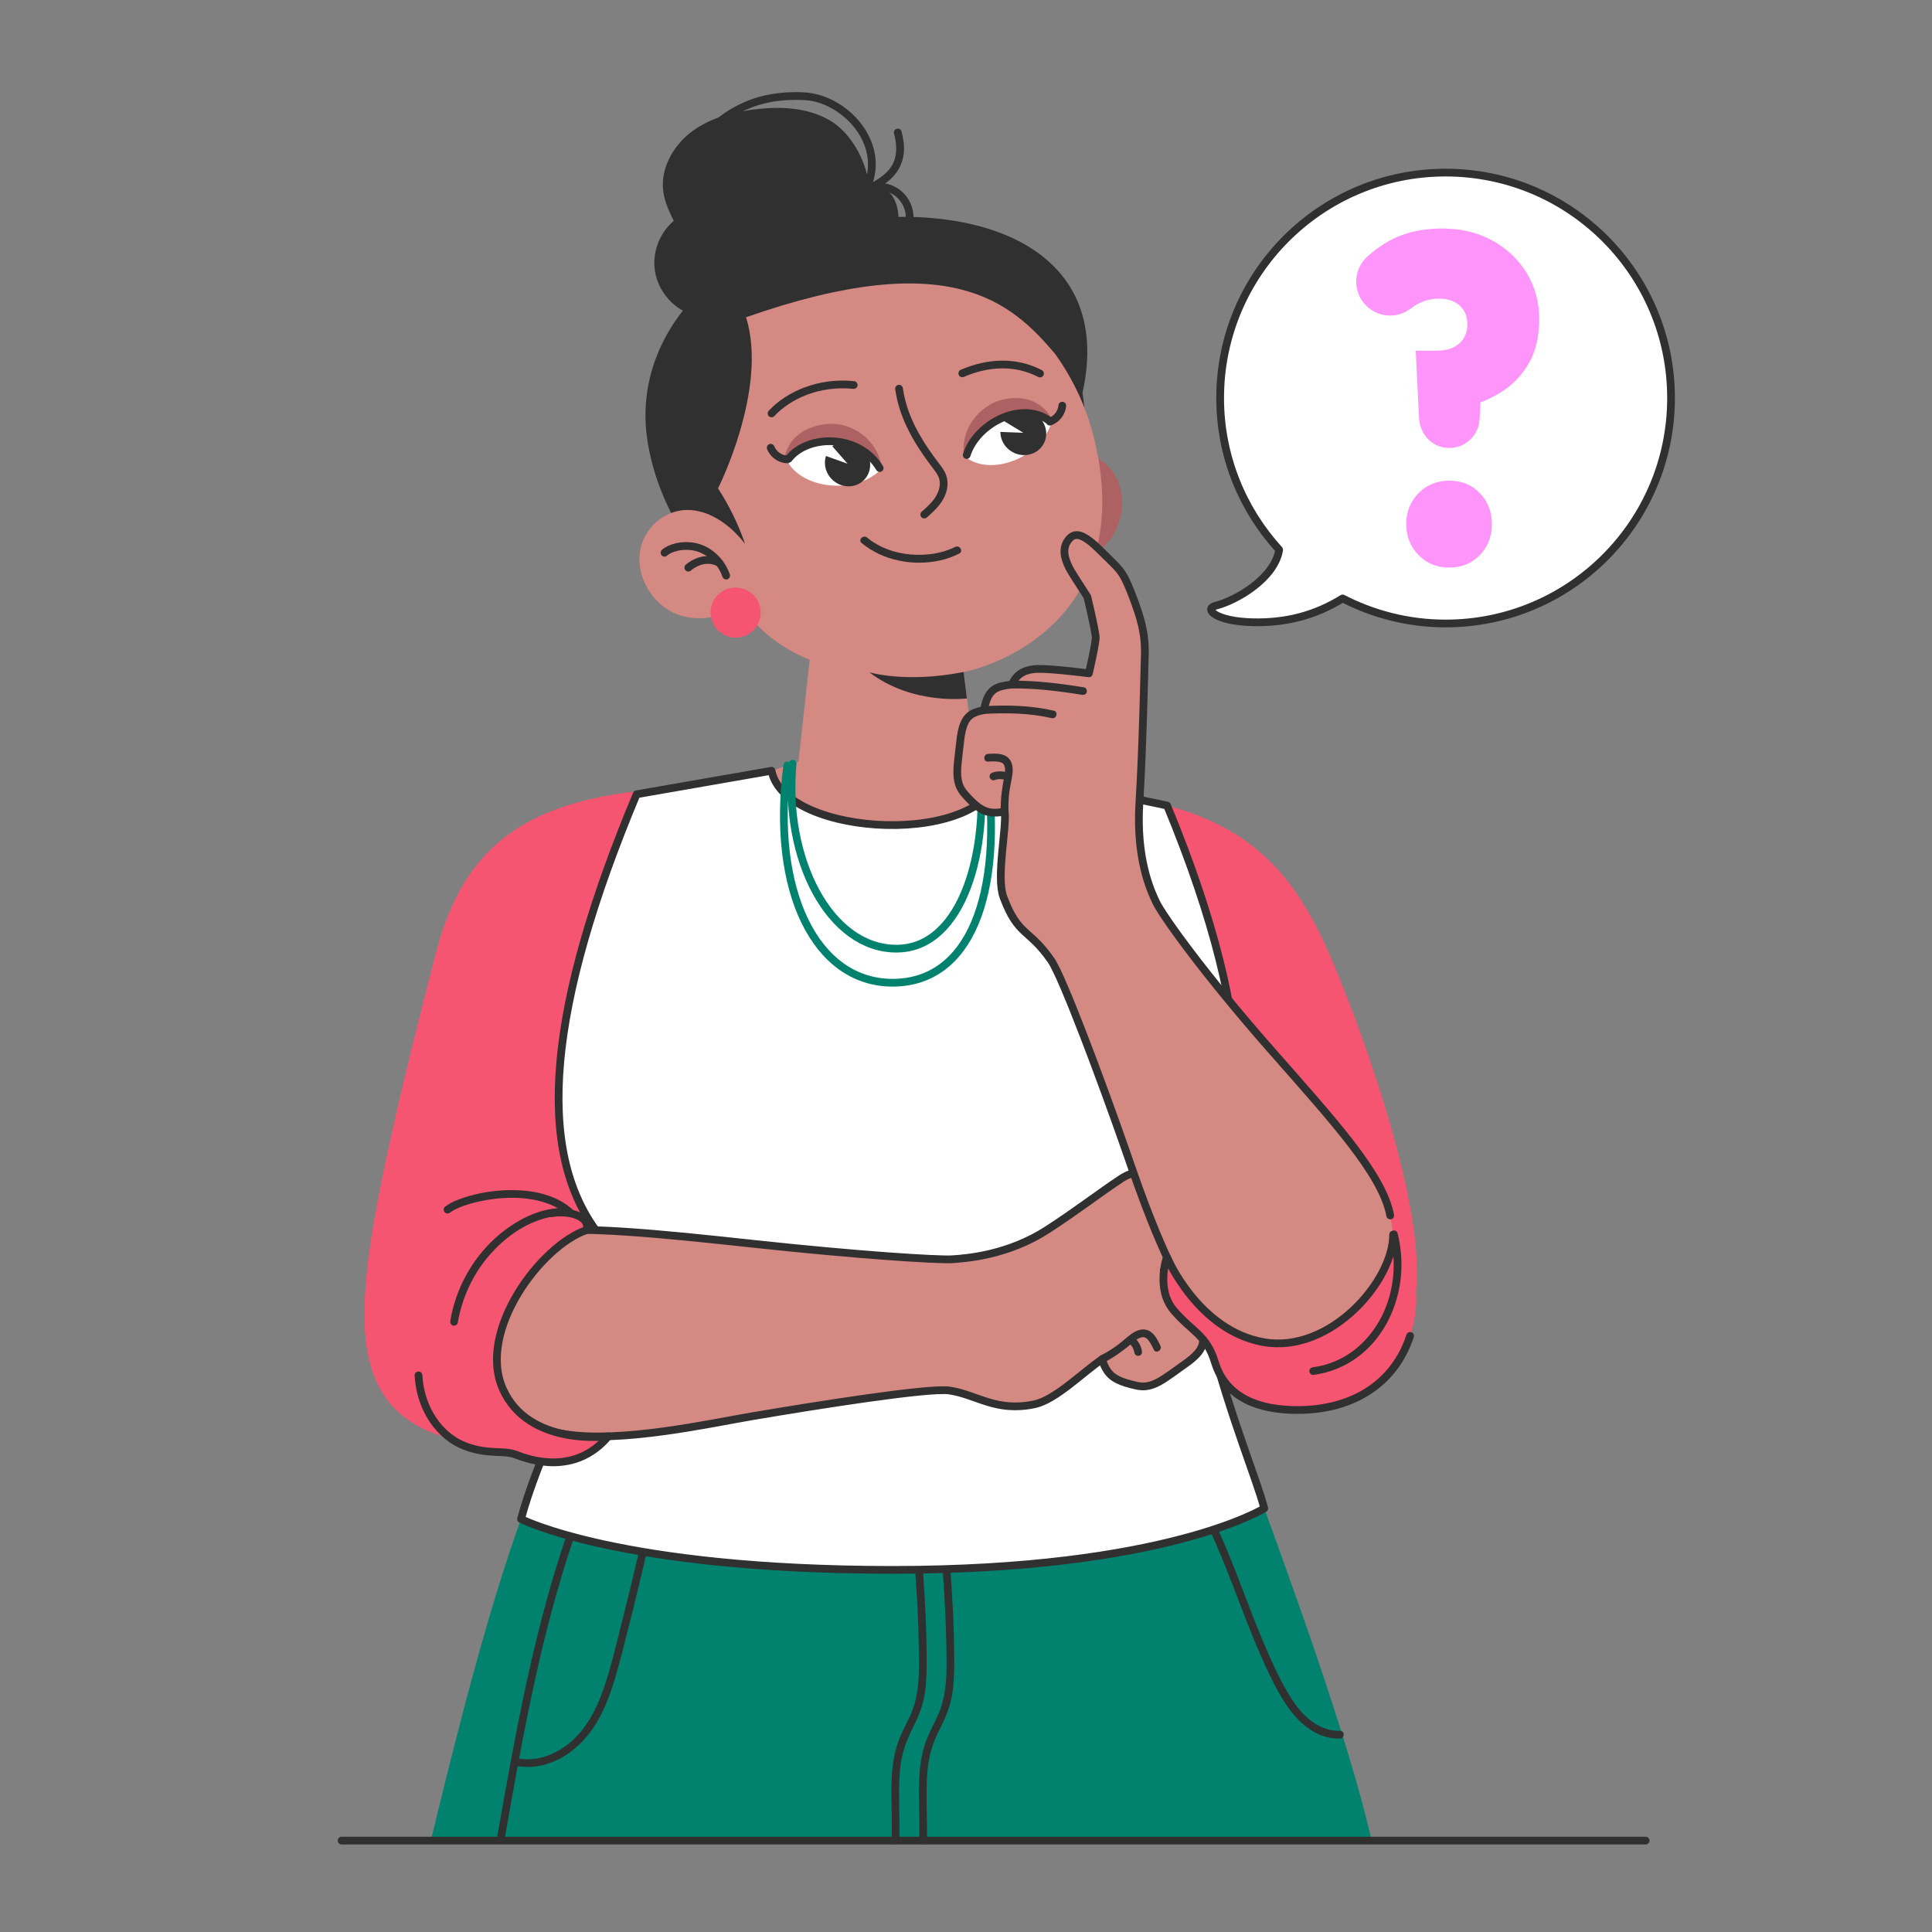 <?xml version="1.0" encoding="utf-8"?>
<!-- Generator: Adobe Illustrator 27.5.0, SVG Export Plug-In . SVG Version: 6.00 Build 0)  -->
<svg version="1.1" xmlns="http://www.w3.org/2000/svg" xmlns:xlink="http://www.w3.org/1999/xlink" x="0px" y="0px"
	 viewBox="0 0 500 500" style="enable-background:new 0 0 500 500;" xml:space="preserve">
<rect x="0" y="0" width="500" height="500" fill="#808080" stroke="none"/>
<g id="Character">
	<g id="Character_00000176756148218828181290000000682057224972032644_">
		<g id="Legs_00000155106788514254609420000010665406408992333184_">
			<path style="fill:#00826F;" d="M325.389,385.385H137.778c-10.734,26.839-20.658,67.891-26.281,90.956h243.475
				C348.974,449.751,333.578,408.038,325.389,385.385z"/>
			<g>
				<g>
					<g>
						<path style="fill:#303030;" d="M234.919,384.841c1.314,13.61,2.63,27.239,2.868,40.919c0.11,6.294,0.383,12.841-2.417,18.653
							c-1.235,2.565-2.576,5.031-3.371,7.78c-0.609,2.107-0.958,4.281-1.135,6.464c-0.212,2.609-0.178,5.231-0.137,7.845
							c0.051,3.266,0.107,6.53,0.04,9.796c-0.027,1.288,1.973,1.287,2,0c0.109-5.321-0.242-10.654-0.006-15.971
							c0.095-2.143,0.335-4.271,0.838-6.359c0.627-2.601,1.694-4.958,2.898-7.337c1.429-2.822,2.475-5.665,2.909-8.811
							c0.437-3.173,0.438-6.378,0.413-9.574c-0.052-6.795-0.386-13.585-0.87-20.362c-0.549-7.692-1.289-15.368-2.03-23.043
							c-0.052-0.537-0.423-1-1-1C235.419,383.841,234.867,384.3,234.919,384.841L234.919,384.841z"/>
					</g>
				</g>
				<g>
					<g>
						<path style="fill:#303030;" d="M242.046,384.841c1.314,13.61,2.63,27.239,2.868,40.919c0.11,6.294,0.383,12.841-2.417,18.653
							c-1.235,2.565-2.576,5.031-3.371,7.78c-0.609,2.107-0.958,4.281-1.135,6.464c-0.211,2.609-0.178,5.231-0.137,7.845
							c0.051,3.266,0.107,6.53,0.04,9.796c-0.027,1.288,1.973,1.287,2,0c0.109-5.321-0.242-10.654-0.006-15.971
							c0.095-2.143,0.335-4.271,0.838-6.359c0.627-2.601,1.694-4.958,2.898-7.337c1.429-2.822,2.475-5.665,2.909-8.811
							c0.437-3.173,0.438-6.378,0.413-9.574c-0.052-6.795-0.386-13.585-0.87-20.362c-0.549-7.692-1.289-15.368-2.03-23.043
							c-0.052-0.537-0.423-1-1-1C242.546,383.841,241.994,384.3,242.046,384.841L242.046,384.841z"/>
					</g>
				</g>
				<g>
					<g>
						<path style="fill:#303030;" d="M151.796,383.54c-4.663,11.353-8.386,23.07-11.49,34.939
							c-3.114,11.903-5.616,23.956-7.885,36.046c-1.272,6.78-2.471,13.573-3.664,20.367c-0.093,0.531,0.143,1.077,0.698,1.23
							c0.483,0.133,1.136-0.164,1.23-0.698c2.127-12.124,4.276-24.247,6.826-36.29c2.543-12.014,5.486-23.955,9.199-35.665
							c2.079-6.556,4.402-13.034,7.014-19.397c0.205-0.5-0.222-1.099-0.698-1.23C152.452,382.684,152.002,383.038,151.796,383.54
							L151.796,383.54z"/>
					</g>
				</g>
				<g>
					<g>
						<path style="fill:#303030;" d="M168.837,385.838c-2.524,11.911-5.287,23.771-8.292,35.57
							c-1.383,5.433-2.658,10.948-4.55,16.233c-1.707,4.767-4.113,9.436-7.933,12.854c-3.838,3.434-9.149,5.658-14.329,4.507
							c-1.254-0.279-1.79,1.649-0.532,1.929c4.907,1.091,9.96-0.377,14.011-3.226c4.347-3.057,7.355-7.472,9.438-12.306
							c2.229-5.172,3.557-10.676,4.964-16.112c1.566-6.053,3.069-12.122,4.508-18.207c1.629-6.885,3.175-13.789,4.642-20.711
							C171.032,385.115,169.104,384.578,168.837,385.838L168.837,385.838z"/>
					</g>
				</g>
				<g>
					<g>
						<path style="fill:#303030;" d="M307.609,385.703c5.391,8.775,9.077,18.417,12.743,28.001
							c1.853,4.844,3.715,9.688,5.798,14.439c2.03,4.632,4.189,9.369,7.072,13.543c3.1,4.49,7.794,8.435,13.552,8.253
							c1.284-0.041,1.289-2.041,0-2c-4.861,0.154-8.894-3.142-11.577-6.908c-2.877-4.038-5.004-8.677-7.009-13.193
							c-4.08-9.19-7.259-18.746-11.197-27.995c-2.218-5.21-4.688-10.32-7.654-15.15
							C308.663,383.599,306.932,384.603,307.609,385.703L307.609,385.703z"/>
					</g>
				</g>
			</g>
		</g>
		<g id="Head_00000135680697069940575600000003989667603223729085_">
			<g>
				<g>
					<path style="fill:#303030;" d="M171.549,48.368c0.018,0.436,0.058,0.872,0.12,1.308c0.374,2.637,1.515,5.097,2.705,7.481
						c-3.561,2.989-5.484,7.82-4.95,12.439c0.533,4.618,3.506,8.884,7.655,10.983c5.212,2.637,9.791-0.318,14.362-2.929
						c5.11-2.919,9.875-6.441,14.155-10.479c0.813-0.767,1.637-1.572,2.674-1.991c1.053-0.427,2.224-0.415,3.361-0.432
						c4.601-0.069,9.192-0.723,13.631-1.932c3.404-0.927,7.243-1.953,7.27-6.264c0.013-2.071-0.61-4.793-2.01-6.353
						c-0.815-0.908-1.83-1.665-2.905-2.234c-0.265-0.141-2.874-1.006-2.878-1.031c-0.939-6.03-4.803-12.892-10.285-15.952
						c-5.402-3.015-11.915-3.442-17.957-2.807c-6.097,0.641-12.296,2.115-17.252,5.723
						C174.645,37.248,171.315,42.743,171.549,48.368z"/>
					<g>
						<g>
							<path style="fill:#303030;" d="M186.121,32.807c3.268-2.783,7.098-4.815,11.25-5.911c3.663-0.967,7.469-1.201,11.241-0.956
								c3.311,0.215,6.658,1.807,9.238,3.83c2.621,2.055,4.799,4.816,5.931,7.968c1.307,3.64,1.125,7.563-0.647,11.016
								c-0.46,0.895,0.466,1.842,1.368,1.368c2.338-1.228,5.117-0.997,7.21,0.627c2.08,1.614,3.105,4.297,2.588,6.879
								c-0.252,1.257,1.676,1.795,1.929,0.532c0.669-3.344-0.522-6.798-3.224-8.92c-2.766-2.173-6.404-2.477-9.513-0.844
								c0.456,0.456,0.912,0.912,1.368,1.368c1.764-3.436,2.253-7.324,1.302-11.077c-0.91-3.592-3.027-6.85-5.741-9.344
								c-2.771-2.547-6.236-4.42-9.944-5.142c-1.943-0.378-3.96-0.395-5.932-0.329c-2.083,0.07-4.169,0.311-6.209,0.742
								c-5.058,1.068-9.701,3.435-13.629,6.781C183.726,32.228,185.146,33.637,186.121,32.807L186.121,32.807z"/>
						</g>
					</g>
					<g>
						<g>
							<path style="fill:#303030;" d="M231.375,34.533c0.834,3.09,0.944,6.468-1.102,9.119c-1.537,1.991-3.82,3.217-6.001,4.377
								c-1.137,0.605-0.127,2.332,1.009,1.727c1.935-1.03,3.876-2.119,5.463-3.654c1.838-1.779,2.933-4.069,3.169-6.615
								c0.171-1.84-0.132-3.712-0.61-5.486C232.969,32.76,231.039,33.287,231.375,34.533L231.375,34.533z"/>
						</g>
					</g>
				</g>
				<path style="fill:#303030;" d="M280.152,101.688c4.776,31.322-11.525,62.162-44.026,67.118
					c-32.501,4.956-63.809-23.556-68.585-54.878c-4.218-27.659,19.07-51.735,51.572-56.691
					C251.613,52.281,288.668,63.116,280.152,101.688z"/>
			</g>
			<path style="fill:#AD6163;" d="M289.186,124.209c-2.739-5.97-9.557-8.627-15.013-6.926c-5.452,1.701-9.504,6.932-11.679,12.871
				l5.21,14.426c6.87,2.506,13.57,0.894,17.879-3.052C289.886,137.579,291.893,130.112,289.186,124.209"/>
			<path style="fill:#D48983;" d="M283.424,114.559c-1.986-8.705-5.692-16.51-10.453-23.088l0.001,0.004
				c-11.318-13.319-27.175-27.849-79.888-9.372c5.766,18.546-7.26,44.291-7.26,44.291c2.92,4.504,5.279,9.344,7.007,14.384
				c-3.85-5.021-9.277-8.806-14.988-8.805c-5.711,0.001-11.428,4.57-12.266,11.086c-0.825,6.442,3.316,12.971,8.605,15.457
				c5.188,2.433,11.895,2.015,17.638-2.192c3.304,5.693,9.435,11.092,17.725,14.427l-2.904,26.385l-17.243,5.787
				c14.379,19.78,62.349,24.725,79.761-0.959l-16.75-4.176l-3.034-23.873C260.796,171.632,293.315,157.905,283.424,114.559z"/>
			<path style="fill:#303030;" d="M224.984,173.99c0,0,9.489,2.876,24.402-0.075l0.842,6.842
				C250.228,180.757,236.197,182.561,224.984,173.99"/>
			<g>
				<path style="fill:none;stroke:#303030;stroke-width:2;stroke-linecap:round;stroke-linejoin:round;stroke-miterlimit:10;" d="
					M171.98,143.045c1.294-1.203,4.62-2.279,8.116-1.46c3.493,0.824,6.559,3.706,7.835,7.376"/>
				<path style="fill:none;stroke:#303030;stroke-width:2;stroke-linecap:round;stroke-linejoin:round;stroke-miterlimit:10;" d="
					M178.132,146.911c0.954-0.876,4.375-3.176,8.019-1.248"/>
			</g>
			<g>
				<path style="fill:none;stroke:#303030;stroke-width:2;stroke-linecap:round;stroke-linejoin:round;stroke-miterlimit:10;" d="
					M232.661,100.593c0.758,4.97,2.65,10.901,9.317,19.633c0.774,1.016,1.605,2.031,1.994,3.246
					c0.589,1.821,0.094,3.854-0.898,5.491c-0.989,1.636-2.428,2.943-3.872,4.205"/>
				<g>
					<path style="fill:none;stroke:#303030;stroke-width:2;stroke-linecap:round;stroke-linejoin:round;stroke-miterlimit:10;" d="
						M220.944,99.639c-9.016-0.934-16.906,2.652-21.265,7.35"/>
					<g>
						<path style="fill:#AD6163;" d="M228.257,121.356c-0.705-5.23-4.18-9.805-10.221-11.338
							c-4.562-1.158-13.463,0.594-14.993,8.416C208.008,125.138,218.375,128.315,228.257,121.356z"/>
						<path style="fill:#FFFFFF;" d="M227.889,121.61c-2.682-5.83-17.713-10.483-24.113-2.257
							C207.395,126.363,220.998,128.221,227.889,121.61z"/>
						<path style="fill:#303030;" d="M223.262,124.538c-2.404,2.05-6.107,1.685-8.27-0.817c-2.163-2.502-1.967-6.192,0.437-8.242
							c2.404-2.051,6.107-1.685,8.27,0.816C225.863,118.797,225.667,122.488,223.262,124.538z"/>
						<polygon style="fill:#FFFFFF;" points="215.114,115.166 219.346,120.009 213.101,117.776 						"/>
						<g>
							
								<path style="fill:none;stroke:#303030;stroke-width:2;stroke-linecap:round;stroke-linejoin:round;stroke-miterlimit:10;" d="
								M204.135,118.696c4.841-6.243,18.116-6.528,23.521,2.444"/>
						</g>
						<path style="fill:none;stroke:#303030;stroke-width:2;stroke-linecap:round;stroke-linejoin:round;stroke-miterlimit:10;" d="
							M199.452,115.875c0.717,1.773,2.459,2.952,4.297,3.021"/>
					</g>
				</g>
				<g>
					<g>
						<path style="fill:#AD6163;" d="M249.525,118.4c-0.846-4.723,1.196-10.362,6.525-13.594c4.024-2.441,12.438-3.362,16.189,3.671
							C269.45,116.34,261.01,122.166,249.525,118.4z"/>
						<path style="fill:#FFFFFF;" d="M272.129,109.402c-5.129-3.857-20.01-1.029-21.735,9.25
							C256.907,123.102,269.205,118.492,272.129,109.402z"/>
						<path style="fill:#303030;" d="M269.928,115.136c-1.673,2.681-5.313,3.45-8.13,1.718c-2.817-1.732-3.745-5.309-2.071-7.99
							c1.673-2.681,5.313-3.45,8.13-1.718C270.674,108.878,271.601,112.455,269.928,115.136z"/>
						<polygon style="fill:#FFFFFF;" points="259.331,108.661 264.827,112 258.199,111.757 						"/>
						<g>
							
								<path style="fill:none;stroke:#303030;stroke-width:2;stroke-linecap:round;stroke-linejoin:round;stroke-miterlimit:10;" d="
								M271.413,108.791c-7.096-5.077-18.676,0.745-21.233,8.972"/>
						</g>
						<path style="fill:none;stroke:#303030;stroke-width:2;stroke-linecap:round;stroke-linejoin:round;stroke-miterlimit:10;" d="
							M274.924,104.979c-0.167,1.905-1.488,3.542-3.225,4.146"/>
					</g>
					<path style="fill:none;stroke:#303030;stroke-width:2;stroke-linecap:round;stroke-linejoin:round;stroke-miterlimit:10;" d="
						M249.038,96.626c6.468-2.805,13.634-3.315,20.12,0.045"/>
				</g>
			</g>
			<path style="fill:#F55571;" d="M196.796,157.562c0.54,3.543-1.893,6.852-5.436,7.392c-3.539,0.54-6.848-1.894-7.389-5.437
				c-0.54-3.543,1.894-6.848,5.433-7.388C192.947,151.589,196.255,154.019,196.796,157.562"/>
			<g>
				<g>
					<path style="fill:#303030;" d="M222.99,140.539c5.475,4.536,13.177,5.985,20.072,4.553c1.804-0.375,3.535-1.013,5.186-1.825
						c1.155-0.568,0.143-2.293-1.009-1.727c-3.598,1.768-7.546,2.273-11.517,1.962c-4.075-0.319-8.15-1.755-11.317-4.378
						C223.42,138.309,221.998,139.717,222.99,140.539L222.99,140.539z"/>
				</g>
			</g>
		</g>
		<path id="Arm_00000093899479593814062440000017441405374100954752_" style="fill:#F55571;" d="M302.045,208.473
			c23.371,6.195,34.137,19.62,42.933,40.629c8.796,21.009,18.791,50.595,21.19,71.385c2.399,20.79-3.499,36.835-18.739,38.759
			c-15.567,1.965-42.937-59.817-42.937-59.817L302.045,208.473z"/>
		<path id="Arm_00000121243445115859545140000008495177794169389443_" style="fill:#F55571;" d="M164.763,204.78
			c-32.065,3.693-45.6,17.176-52.051,42.189c-5.688,22.054-15.603,60.915-17.73,81.734c-2.257,22.097-0.205,41.797,29.754,45.08
			c15.597,1.709,39.409-76.483,39.409-76.483L164.763,204.78z"/>
		
			<path id="Chest" style="fill:#FFFFFF;stroke:#303030;stroke-width:2;stroke-linecap:round;stroke-linejoin:round;stroke-miterlimit:10;" d="
			M199.679,199.471l-34.921,6.087c-22.872,54.587-26.469,92.009-9.993,113.594l-3.131,29.405
			c-2.928,10.505-12.703,29.269-16.793,44.565c0,0,25.488,13.166,96.17,13.166s96.184-15.92,96.184-15.92
			c-1.998-7.619-8.474-22.875-14.225-44.664l-5.822-26.553c17.324-16.132,19.378-51.515-5.103-110.679l-42.947-9.018
			C255.831,219.524,203.042,216.897,199.679,199.471z"/>
		<g id="Necklace">
			<path style="fill:none;stroke:#00826F;stroke-width:2;stroke-linecap:round;stroke-linejoin:round;stroke-miterlimit:10;" d="
				M205.131,197.641c-2.334,24.576,9.525,47.873,26.856,47.873c17.331,0,24.223-26.069,21.425-48.303"/>
			<path style="fill:none;stroke:#00826F;stroke-width:2;stroke-linecap:round;stroke-linejoin:round;stroke-miterlimit:10;" d="
				M203.749,198.105c-4.297,32.349,7.303,56.225,27.246,56.225s28.662-22.591,24.471-55.781"/>
		</g>
		<g id="Arm_00000160908803178639273610000011606798010520704646_">
			<g>
				<path style="fill:#D48983;" d="M314.523,316.97c1.944,3.59-2.347,6.534-2.347,6.534s1.293,2.653,1.913,4.663
					c0.658,2.134,0.365,4.232-1.051,5.99c1.263,3.346,2.492,5.823-2.281,9.536c1.006,3.443,1.348,5.519-4.117,9.347
					c-5.466,3.828-8.277,6.507-12.449,5.582c-4.172-0.925-6.299-1.886-7.64-3.879c-1.341-1.993-1.166-3.089-1.166-3.089
					c-5.269,3.55-12.167,10.61-17.664,11.769c-10.008,2.11-14.88-2.502-22.017-3.56c-5.252-0.779-34.081,3.79-51.032,6.661
					c-10.899,1.846-34.042,7.029-48.755,4.597c-15.509-2.564-33.927-11.237-33.184-24.258c0.825-14.446,13.653-24.491,23.966-27.943
					c13.344-1.741,33.002,0.245,58.729,3.025c26.575,2.872,47.226,4.184,50.96,3.95c3.735-0.234,14.485-1.053,24.624-7.614
					c7.924-5.127,12.905-9.109,19.225-13.294c2.782-1.842,7.845-2.935,11.107-1.309c2.77,1.381,5.466,3.582,8.054,6.466
					C310.728,311.622,313.269,314.653,314.523,316.97z"/>
				<path style="fill:none;stroke:#303030;stroke-width:2;stroke-linecap:round;stroke-linejoin:round;stroke-miterlimit:10;" d="
					M314.523,316.97c1.944,3.59-2.347,6.534-2.347,6.534s1.293,2.653,1.913,4.663c0.658,2.134,0.365,4.232-1.051,5.99
					c1.263,3.346,2.492,5.823-2.281,9.536c1.006,3.443,1.348,5.519-4.117,9.347c-5.466,3.828-8.277,6.507-12.449,5.582
					c-4.172-0.925-6.299-1.886-7.64-3.879c-1.341-1.993-1.166-3.089-1.166-3.089c-5.269,3.55-12.167,10.61-17.664,11.769
					c-10.008,2.11-14.88-2.502-22.017-3.56c-5.252-0.779-34.081,3.79-51.032,6.661c-10.899,1.846-34.042,7.029-48.755,4.597
					c-15.509-2.564-33.927-11.237-33.184-24.258c0.825-14.446,13.653-24.491,23.966-27.943c13.344-1.741,33.002,0.245,58.729,3.025
					c26.575,2.872,47.226,4.184,50.96,3.95c3.735-0.234,14.485-1.053,24.624-7.614c7.924-5.127,12.905-9.109,19.225-13.294
					c2.782-1.842,7.845-2.935,11.107-1.309c2.77,1.381,5.466,3.582,8.054,6.466C310.728,311.622,313.269,314.653,314.523,316.97z"/>
				<g>
					<g>
						<path style="fill:#303030;" d="M314.007,333.898c-3.006-5.601-6.729-10.691-10.638-15.686c-0.333-0.426-1.065-0.349-1.414,0
							c-0.42,0.42-0.334,0.987,0,1.414c3.804,4.86,7.402,9.833,10.326,15.281C312.889,336.042,314.617,335.033,314.007,333.898
							L314.007,333.898z"/>
					</g>
				</g>
				<g>
					<g>
						<path style="fill:#303030;" d="M300.465,329.41c3.936,4.382,6.861,9.515,9.429,14.787c0.564,1.157,2.289,0.144,1.727-1.009
							c-2.645-5.431-5.688-10.679-9.741-15.192C301.017,327.036,299.606,328.454,300.465,329.41L300.465,329.41z"/>
					</g>
				</g>
				<g>
					<g>
						<path style="fill:#303030;" d="M300.321,348.276c-0.744-1.562-1.71-3.543-3.501-4.084c-1.533-0.463-3.116,0.338-4.309,1.248
							c-1.077,0.821-2.072,1.744-3.154,2.56c-1.408,1.062-2.912,1.978-4.477,2.789c-1.143,0.593-0.133,2.319,1.009,1.727
							c2.555-1.325,4.811-2.992,7.012-4.831c0.818-0.683,1.864-1.659,3.007-1.624c0.63,0.019,1.045,0.474,1.404,0.95
							c0.524,0.695,0.909,1.492,1.281,2.275C299.147,350.448,300.871,349.434,300.321,348.276L300.321,348.276z"/>
					</g>
				</g>
				<g>
					<g>
						<path style="fill:#303030;" d="M295.526,349.63c-0.212-1.326-0.943-2.608-1.967-3.475c-0.206-0.175-0.429-0.293-0.707-0.293
							c-0.245,0-0.538,0.109-0.707,0.293c-0.342,0.372-0.426,1.053,0,1.414c0.27,0.229,0.513,0.483,0.73,0.762
							c-0.052-0.067-0.104-0.135-0.156-0.202c0.263,0.345,0.481,0.72,0.652,1.119c-0.034-0.08-0.067-0.159-0.101-0.239
							c0.154,0.371,0.264,0.756,0.328,1.153c0.037,0.232,0.266,0.484,0.46,0.598c0.214,0.125,0.53,0.179,0.771,0.101
							c0.242-0.078,0.475-0.228,0.598-0.46C295.558,350.148,295.571,349.91,295.526,349.63L295.526,349.63z"/>
					</g>
				</g>
			</g>
			<g>
				<path style="fill:#F55571;" d="M151.815,318.334c-11.781,3.998-28.36,26.026-21.686,41.104
					c6.671,15.07,27.286,12.273,27.308,12.274c-8.772,10.342-20.558,6.043-23.969,4.746c-3.287-1.25-7.018,0.11-13.124-2.205
					c-6.515-2.47-11.573-9.584-12.041-18.316c-0.486-9.076,3.023-23.977,14.985-32.461c5.391-3.824,13.39-9.017,19.477-9.478
					C145.546,311.891,151.22,311.208,151.815,318.334z"/>
				<path style="fill:none;stroke:#303030;stroke-width:2;stroke-linecap:round;stroke-linejoin:round;stroke-miterlimit:10;" d="
					M108.303,355.938c0.468,8.732,5.525,15.846,12.041,18.316c6.105,2.315,9.837,0.955,13.124,2.205
					c3.411,1.297,15.198,5.596,23.969-4.746c-0.022-0.001-20.637,2.796-27.308-12.274c-6.674-15.078,9.904-37.106,21.686-41.104
					c1.027-4.012-5.549-5.074-9.05-4.336"/>
				<g>
					<g>
						<path style="fill:#303030;" d="M118.468,342.341c1.098-6.497,3.933-12.637,8.281-17.6c3.585-4.092,8.187-7.548,13.416-9.203
							c1.175-0.372,2.512-0.683,3.64-0.805c0.609-0.066,1.221-0.1,1.834-0.096c0.296,0.002,0.592,0.013,0.887,0.033
							c0.274,0.019,0.634,0.057,0.757,0.075c0.891,0.129,1.794-0.924,0.973-1.671c-3.811-3.471-9.008-4.789-14.047-5.029
							c-4.738-0.225-9.648,0.414-14.156,1.901c-1.73,0.571-3.491,1.261-4.93,2.403c-0.423,0.336-0.351,1.063,0,1.414
							c0.418,0.418,0.99,0.337,1.414,0c0.182-0.144-0.185,0.129,0.013-0.008c0.059-0.041,0.117-0.083,0.176-0.124
							c0.127-0.087,0.257-0.169,0.389-0.249c0.298-0.18,0.607-0.343,0.919-0.497c0.728-0.357,1.28-0.573,2.102-0.86
							c1.924-0.67,3.916-1.144,5.924-1.482c4.602-0.774,9.503-0.847,14.029,0.399c2.475,0.682,4.842,1.805,6.752,3.544
							c0.324-0.557,0.649-1.114,0.973-1.671c-5.096-0.736-10.256,1.095-14.546,3.753c-5.391,3.341-9.836,8.216-12.821,13.799
							c-1.91,3.573-3.233,7.446-3.907,11.44c-0.09,0.532,0.141,1.077,0.699,1.23C117.717,343.171,118.377,342.876,118.468,342.341
							L118.468,342.341z"/>
					</g>
				</g>
			</g>
			<g>
				<g>
					<path style="fill:#303030;" d="M303.98,313.763c2.968,2.967,5.042,6.764,7.333,10.245c0.704,1.071,2.437,0.07,1.727-1.01
						c-2.383-3.623-4.556-7.563-7.645-10.65C304.483,311.438,303.068,312.852,303.98,313.763L303.98,313.763z"/>
				</g>
			</g>
		</g>
		<g id="Arm_00000071544905714468430570000006085407686729787038_">
			<g>
				<path style="fill:#D48983;" d="M276.676,139.501c-2.081,2.387-1.034,5.265-0.038,7.311c0.715,1.469,3.313,5.32,4.757,7.613
					c0,0,1.767,7.285,2.17,10.313c0.166,1.248-1.759,9.519-1.759,9.519s-9.632-1.244-13.231-1.139
					c-3.599,0.105-5.619,1.51-6.645,4.021c-3.539,0.513-6.302,0.636-7.242,6.61c-3.5,0.785-5.483,1.49-6.189,8.125
					c-0.706,6.635-1.69,10.392,1.137,13.596c2.827,3.204,4.698,4.601,7.091,4.81c2.393,0.209,3.267-0.474,3.267-0.474
					c0.632,4.356-2.261,17.135-0.292,22.396c3.81,10.182,6.516,7.979,12.305,16.303c3.031,4.359,13.171,31.66,18.859,47.885
					c3.657,10.432,11.09,33.129,20.336,44.829c9.747,12.333,29.198,23.305,40.235,16.354c12.244-7.711,10.316-32.307,8.349-43.003
					c-1.968-10.695-14.971-24.783-30.942-42.954c-17.504-19.915-28.046-34.765-29.648-38.147
					c-1.602-3.382-5.191-11.498-4.326-25.662c0.865-14.164,1.242-32.669,1.406-38.252c0.163-5.583-1.004-9.617-3.449-15.934
					c-2.445-6.317-3.2-6.268-7.918-11.004C280.194,137.879,278.196,137.757,276.676,139.501z"/>
				<path style="fill:none;stroke:#303030;stroke-width:2;stroke-linecap:round;stroke-linejoin:round;stroke-miterlimit:10;" d="
					M359.788,314.569c-1.968-10.695-14.971-24.783-30.942-42.954c-17.504-19.915-28.046-34.765-29.648-38.147
					c-1.602-3.382-5.191-11.498-4.326-25.662c0.865-14.164,1.242-32.669,1.406-38.252c0.163-5.583-1.004-9.617-3.449-15.934
					c-2.445-6.317-3.2-6.268-7.918-11.004c-4.718-4.737-6.715-4.859-8.235-3.115c-2.081,2.387-1.034,5.265-0.038,7.311
					c0.715,1.469,3.313,5.32,4.757,7.613c0,0,1.767,7.285,2.17,10.313c0.166,1.248-1.759,9.519-1.759,9.519
					s-9.632-1.244-13.231-1.139c-3.599,0.105-5.619,1.51-6.645,4.021c-3.539,0.513-6.302,0.636-7.242,6.61
					c-3.5,0.785-5.483,1.49-6.189,8.125c-0.706,6.635-1.69,10.392,1.137,13.596c2.827,3.204,4.698,4.601,7.091,4.81
					c2.393,0.209,3.267-0.474,3.267-0.474c0.632,4.356-2.261,17.135-0.292,22.396c3.81,10.182,6.516,7.979,12.305,16.303
					c3.031,4.359,13.171,31.66,18.859,47.885c3.657,10.432,11.09,33.129,20.336,44.829c9.747,12.333,29.198,23.305,40.235,16.354"/>
				<g>
					<g>
						<path style="fill:#303030;" d="M261.665,178.165c6.181-0.076,12.265,0.67,18.356,1.647c0.533,0.085,1.076-0.137,1.23-0.698
							c0.131-0.476-0.162-1.144-0.698-1.23c-6.266-1.005-12.53-1.797-18.888-1.719C260.379,176.181,260.375,178.181,261.665,178.165
							L261.665,178.165z"/>
					</g>
				</g>
				<g>
					<g>
						<path style="fill:#303030;" d="M272.71,183.921c-5.913-1.364-11.986-1.485-18.021-1.173c-1.281,0.066-1.288,2.067,0,2
							c5.856-0.303,11.751-0.222,17.49,1.101C273.431,186.139,273.966,184.211,272.71,183.921L272.71,183.921z"/>
					</g>
				</g>
				<g>
					<g>
						<path style="fill:#303030;" d="M255.702,197.1c0.945-0.057,1.924-0.119,2.858,0.071c0.528,0.107,0.986,0.26,1.256,0.752
							c0.477,0.868,0.273,2.028,0.098,2.954c-0.565,2.973-0.999,5.89-0.918,8.929c0.034,1.285,2.034,1.29,2,0
							c-0.049-1.839,0.029-3.68,0.314-5.499c0.215-1.373,0.564-2.728,0.724-4.109c0.155-1.344,0.011-2.814-0.912-3.872
							c-1.28-1.466-3.666-1.332-5.419-1.226C254.423,195.178,254.414,197.178,255.702,197.1L255.702,197.1z"/>
					</g>
				</g>
				<g>
					<g>
						<path style="fill:#303030;" d="M257.361,201.888c0.328-0.118,0.665-0.201,1.01-0.251c-0.089,0.012-0.177,0.024-0.266,0.036
							c0.448-0.059,0.897-0.061,1.346-0.006c-0.089-0.012-0.177-0.024-0.266-0.036c0.386,0.053,0.762,0.147,1.127,0.285
							c0.23,0.087,0.566,0.019,0.771-0.101c0.207-0.121,0.405-0.359,0.46-0.598c0.13-0.569-0.173-1.032-0.698-1.23
							c-1.265-0.478-2.742-0.485-4.014-0.028c-0.249,0.089-0.461,0.225-0.598,0.46c-0.125,0.214-0.179,0.53-0.101,0.771
							C256.287,201.673,256.834,202.078,257.361,201.888L257.361,201.888z"/>
					</g>
				</g>
			</g>
			<g>
				<path style="fill:#F55571;" d="M360.538,319.519c0.067,11.979-16.226,30.746-33.344,27.859
					c-17.118-2.887-25.205-22.047-25.205-22.047s-2.944,8.234,1.776,13.798c4.721,5.564,8.472,6.275,10.642,13.406
					c2.887,9.487,11.801,12.344,21.18,12.374c15.118,0.049,25.505-7.393,29.349-19.18
					C368.03,336.241,366.659,328.165,360.538,319.519z"/>
				<path style="fill:none;stroke:#303030;stroke-width:2;stroke-linecap:round;stroke-linejoin:round;stroke-miterlimit:10;" d="
					M360.538,319.519c0.067,11.979-16.226,30.746-33.344,27.859c-17.118-2.887-25.205-22.047-25.205-22.047
					s-2.944,8.234,1.776,13.798c4.721,5.564,8.472,6.275,10.642,13.406c2.887,9.487,11.801,12.344,21.18,12.374
					c15.118,0.049,25.505-7.393,29.349-19.18"/>
				<g>
					<g>
						<path style="fill:#303030;" d="M359.771,319.704c1.463,6.02,1.2,12.388-0.975,18.206c-1.943,5.197-5.493,9.871-10.234,12.807
							c-2.641,1.635-5.622,2.723-8.708,3.11c-0.536,0.067-1,0.412-1,1c0,0.488,0.46,1.068,1,1c6-0.751,11.459-3.704,15.451-8.243
							c4.158-4.728,6.576-10.75,7.225-16.985c0.398-3.821,0.077-7.699-0.829-11.427
							C361.396,317.922,359.467,318.452,359.771,319.704L359.771,319.704z"/>
					</g>
				</g>
			</g>
		</g>
	</g>
</g>
<g id="Line">
	
		<line id="Line_00000017489073234001348240000006114240688547197574_" style="fill:#FFFFFF;stroke:#303030;stroke-width:2;stroke-linecap:round;stroke-linejoin:round;stroke-miterlimit:10;" x1="88.405" y1="476.342" x2="425.897" y2="476.342"/>
</g>
<g id="Speech_Bubble">
	<g id="Speech_Bubble_00000013194617754512779320000010508656138051644032_">
		
			<path id="Speech_Bubble_00000183930501412086564270000017246897353919501984_" style="fill:#FFFFFF;stroke:#303030;stroke-width:2;stroke-linecap:round;stroke-linejoin:round;stroke-miterlimit:10;" d="
			M314.503,156.799c5.749-1.48,15.311-7.221,16.536-14.437l0.004,0.003c-0.009-0.043-0.014-0.08-0.023-0.123
			c-9.442-10.366-15.247-24.103-15.247-39.23c0-32.223,26.122-58.345,58.345-58.345c32.223,0,58.345,26.122,58.345,58.345
			c0,32.223-26.122,58.345-58.345,58.345c-9.611,0-18.655-2.366-26.649-6.482c-7.176,4.436-14.674,6.341-23.146,6.165
			C314.497,160.835,311.581,157.551,314.503,156.799z"/>
		<path style="fill:#FF95FB;" d="M375.074,124.398c-3.191,0-5.845,1.077-7.96,3.228c-2.115,2.155-3.173,4.824-3.173,8.017
			c0,3.189,1.058,5.863,3.173,8.013c2.115,2.155,4.77,3.228,7.96,3.228c3.191,0,5.827-1.073,7.905-3.228
			c2.076-2.151,3.118-4.825,3.118-8.013c0-3.193-1.042-5.863-3.118-8.017C380.902,125.475,378.265,124.398,375.074,124.398z
			 M395.171,70.77c-2.115-3.523-5.066-6.342-8.851-8.458c-3.786-2.115-8.127-3.173-13.026-3.173c-6.012,0-11.153,1.388-15.419,4.172
			c-1.498,0.977-2.87,2.043-4.117,3.197c-3.667,3.398-3.7,9.195-0.116,12.68l0,0c3.051,2.966,7.794,3.306,11.237,0.806l0.509-0.37
			c2.153-1.561,4.49-2.34,7.015-2.34c1.484,0,2.764,0.26,3.841,0.779c1.075,0.519,1.929,1.282,2.56,2.285
			c0.631,0.999,0.948,2.206,0.948,3.617c0,1.337-0.316,2.524-0.948,3.562c-0.631,1.038-1.541,1.836-2.727,2.394
			c-1.187,0.555-2.562,0.834-4.119,0.834h-5.568l0.848,17.431c0.177,3.633,2.686,6.888,6.255,7.592
			c4.856,0.958,9.18-2.595,9.419-7.284l0.222-4.356c1.83-0.707,3.584-1.557,5.244-2.582c3.008-1.856,5.418-4.345,7.237-7.463
			c1.819-3.114,2.729-6.975,2.729-11.576C398.344,78.213,397.286,74.297,395.171,70.77z"/>
	</g>
</g>
</svg>
